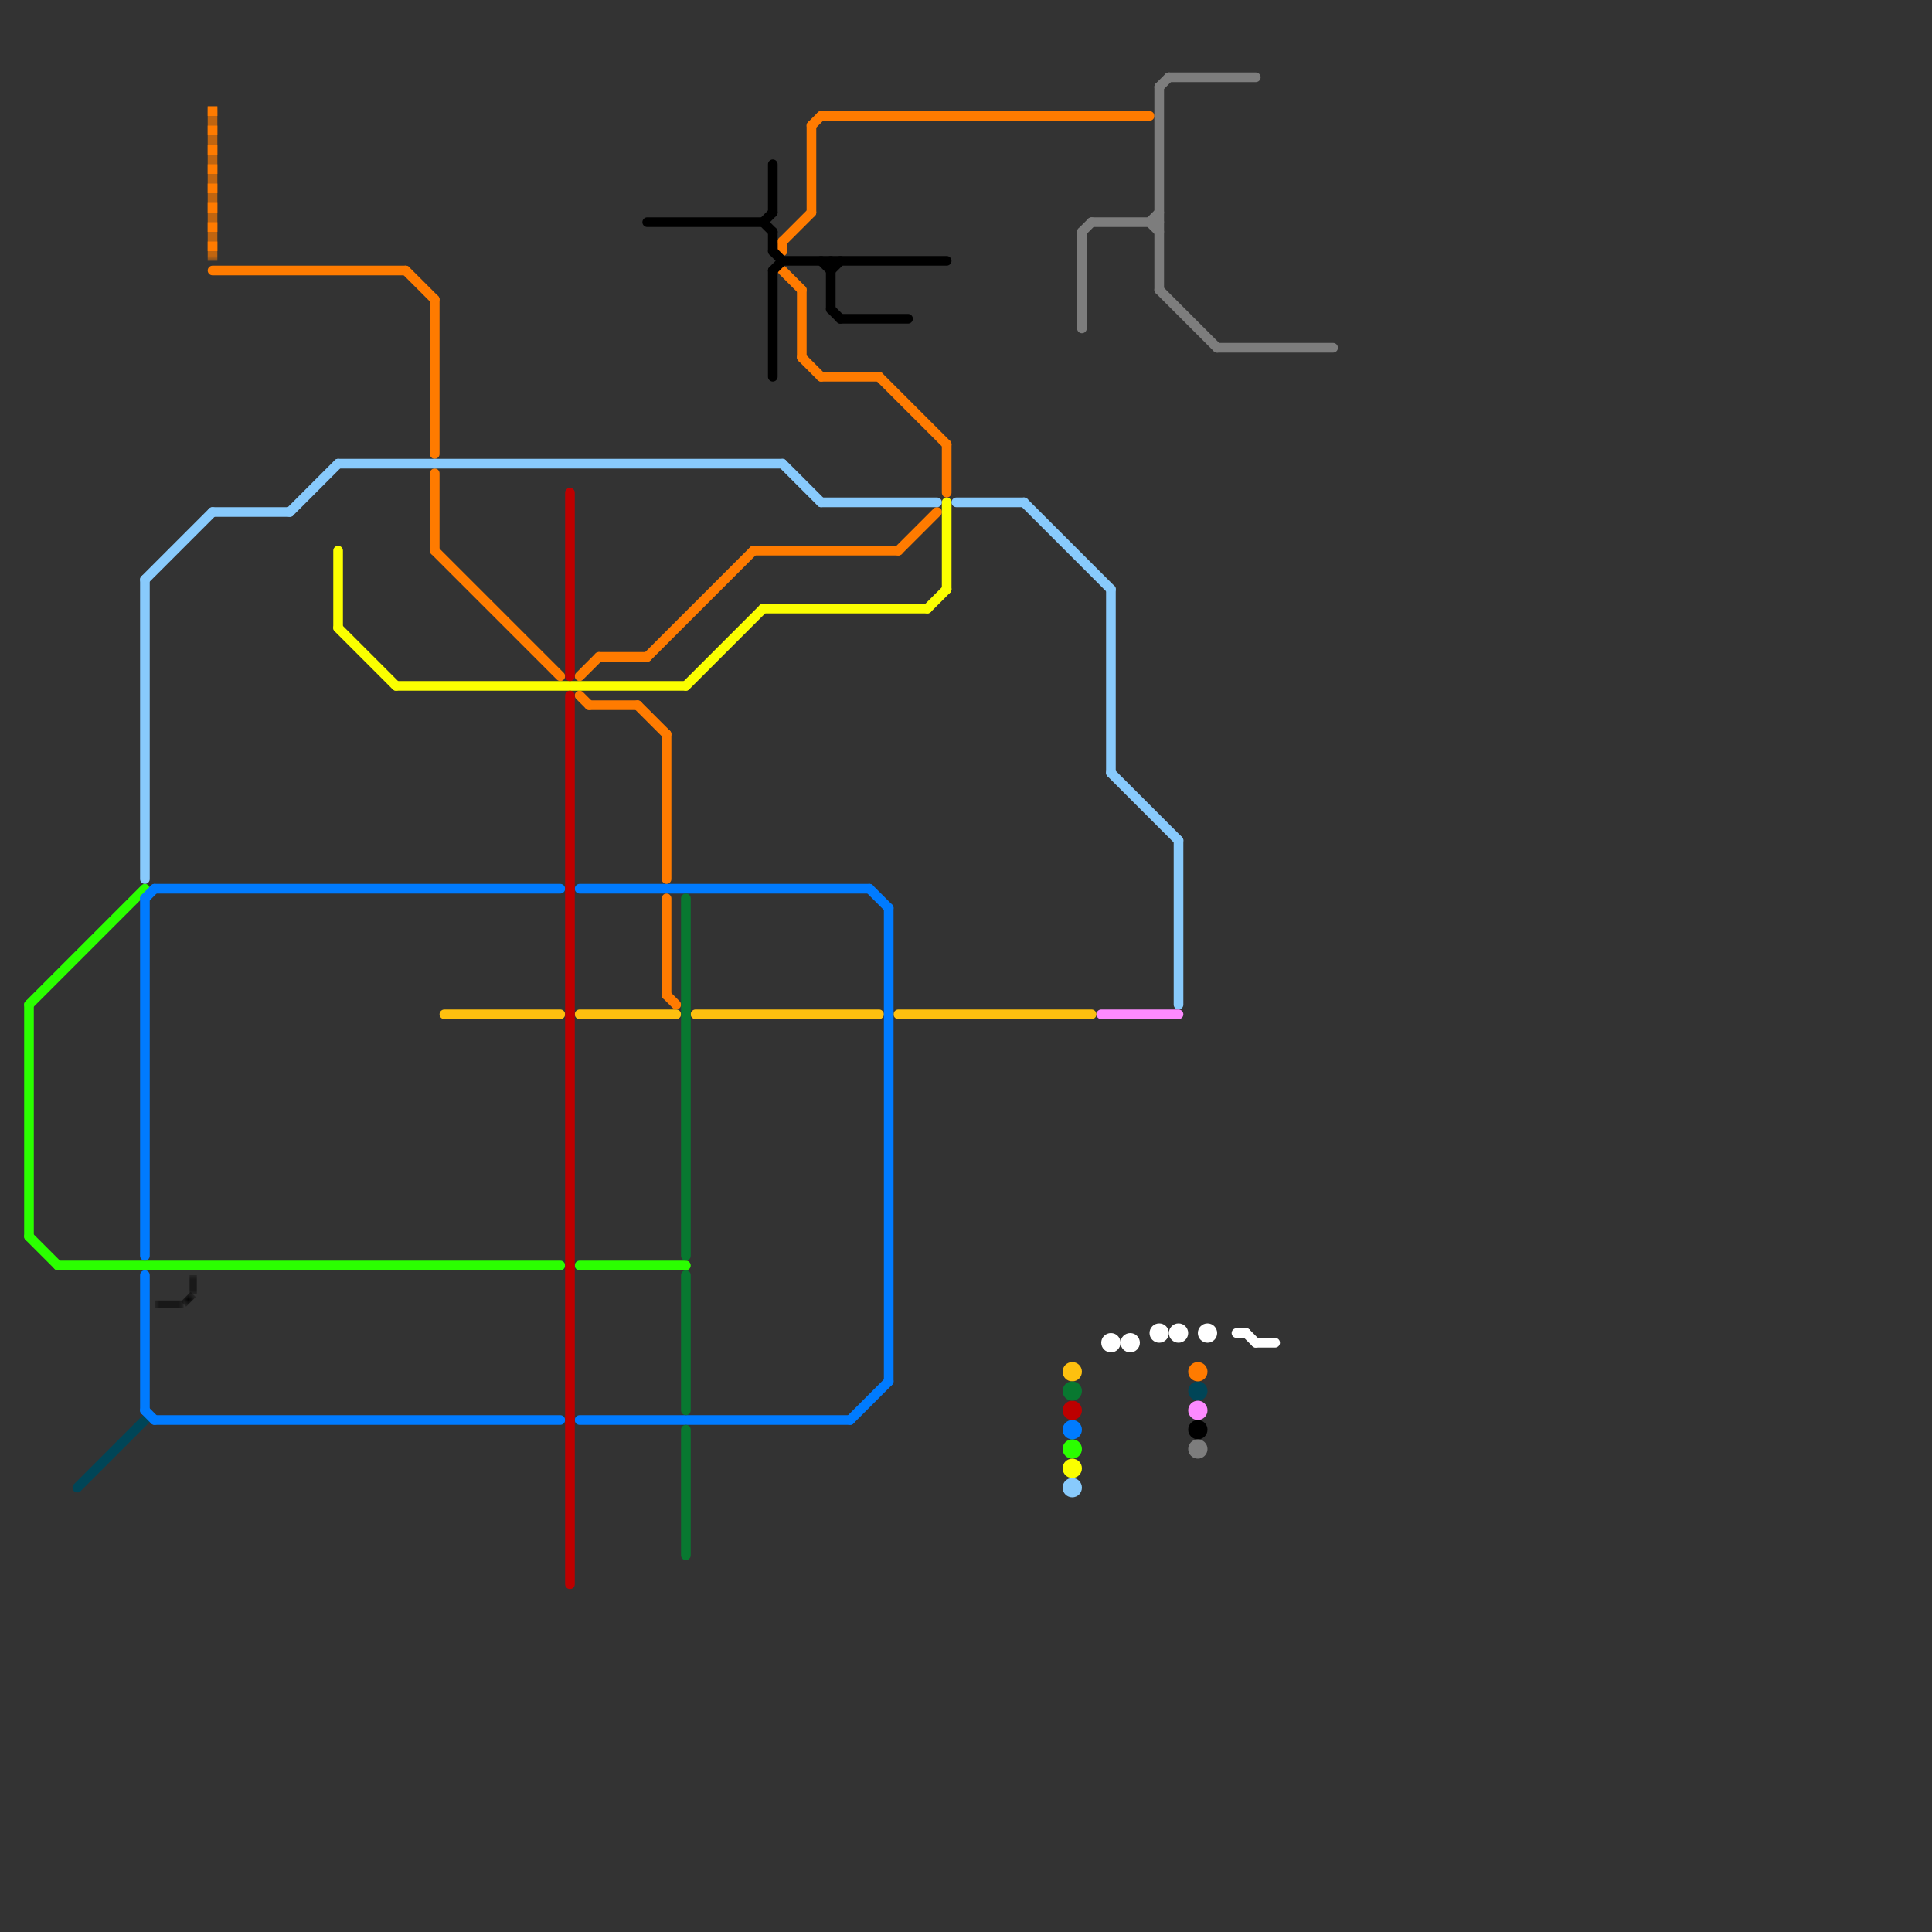 
<svg version="1.1" xmlns="http://www.w3.org/2000/svg" viewBox="0 0 200 200">
<rect x="0" y="0" width="200" height="200" fill="#333333" stroke="none"/>
<style>text { font: 1px Helvetica; font-weight: 600; white-space: pre; dominant-baseline: central; } line { stroke-width: 1; fill: none; stroke-linecap: round; stroke-linejoin: round; } .c0 { stroke: #2bff00 } .c1 { stroke: #004557 } .c2 { stroke: #fec00f } .c3 { stroke: #007bff } .c4 { stroke: #ff7b00 } .c5 { stroke: #fbff00 } .c6 { stroke: #bd0000 } .c7 { stroke: #087830 } .c8 { stroke: #88cafc } .c9 { stroke: #fd8aff } .c10 { stroke: #000000 } .c11 { stroke: #7d7d7d } .c12 { stroke: #ffffff } .lsq1 { stroke-width: 0.75; stroke-linecap: butt; }.lho2 { stroke-width: 0.45; stroke-linecap: butt; }.w1 { stroke-width: 1; }.w2 { stroke-width: .75; }.l6 { stroke-linecap: butt; }.l10 { stroke-dasharray: 1 1; stroke-linecap: butt; }.sl-b { stroke-linecap: butt; }</style><defs><g id="ct-xf"><circle r="0.5" fill="#fff" stroke="#000" stroke-width="0.2"/></g><g id="ct"><circle r="0.5" fill="#fff" stroke="#000" stroke-width="0.1"/></g><g id="wm-xf"><circle r="1.2" fill="#000"/><circle r="0.9" fill="#fff"/><circle r="0.6" fill="#000"/><circle r="0.3" fill="#fff"/></g><g id="wm"><circle r="0.6" fill="#000"/><circle r="0.3" fill="#fff"/></g><g id="csm-fec00f"><circle r="0.4" fill="#fec00f"/><circle r="0.2" fill="#fff"/></g><g id="csm-087830"><circle r="0.4" fill="#087830"/><circle r="0.2" fill="#fff"/></g><g id="csm-bd0000"><circle r="0.4" fill="#bd0000"/><circle r="0.2" fill="#fff"/></g><g id="csm-007bff"><circle r="0.4" fill="#007bff"/><circle r="0.2" fill="#fff"/></g><g id="csm-2bff00"><circle r="0.4" fill="#2bff00"/><circle r="0.2" fill="#fff"/></g><g id="csm-fbff00"><circle r="0.4" fill="#fbff00"/><circle r="0.2" fill="#fff"/></g><g id="csm-88cafc"><circle r="0.4" fill="#88cafc"/><circle r="0.2" fill="#fff"/></g><g id="csm-ff7b00"><circle r="0.4" fill="#ff7b00"/><circle r="0.2" fill="#fff"/></g><g id="csm-004557"><circle r="0.4" fill="#004557"/><circle r="0.2" fill="#fff"/></g><g id="csm-fd8aff"><circle r="0.4" fill="#fd8aff"/><circle r="0.2" fill="#fff"/></g><g id="csm-000000"><circle r="0.4" fill="#000000"/><circle r="0.2" fill="#fff"/></g><g id="csm-7d7d7d"><circle r="0.4" fill="#7d7d7d"/><circle r="0.2" fill="#fff"/></g></defs><line class="c0 " x1="6" y1="131" x2="58" y2="131"/><line class="c0 " x1="3" y1="128" x2="6" y2="131"/><line class="c0 " x1="60" y1="131" x2="71" y2="131"/><line class="c0 " x1="3" y1="104" x2="3" y2="128"/><line class="c0 " x1="3" y1="104" x2="15" y2="92"/><circle cx="111" cy="150" r="1" fill="#2bff00" /><line class="c1 " x1="8" y1="154" x2="15" y2="147"/><circle cx="124" cy="144" r="1" fill="#004557" /><line class="c2 " x1="46" y1="105" x2="58" y2="105"/><line class="c2 " x1="72" y1="105" x2="91" y2="105"/><line class="c2 " x1="60" y1="105" x2="70" y2="105"/><line class="c2 " x1="93" y1="105" x2="113" y2="105"/><circle cx="111" cy="142" r="1" fill="#fec00f" /><line class="c3 " x1="15" y1="132" x2="15" y2="146"/><line class="c3 " x1="88" y1="147" x2="92" y2="143"/><line class="c3 " x1="16" y1="147" x2="58" y2="147"/><line class="c3 " x1="92" y1="94" x2="92" y2="143"/><line class="c3 " x1="15" y1="146" x2="16" y2="147"/><line class="c3 " x1="15" y1="93" x2="15" y2="130"/><line class="c3 " x1="90" y1="92" x2="92" y2="94"/><line class="c3 " x1="60" y1="92" x2="90" y2="92"/><line class="c3 " x1="16" y1="92" x2="58" y2="92"/><line class="c3 " x1="60" y1="147" x2="88" y2="147"/><line class="c3 " x1="15" y1="93" x2="16" y2="92"/><circle cx="111" cy="148" r="1" fill="#007bff" /><line class="c4 " x1="45" y1="31" x2="45" y2="47"/><line class="c4 " x1="83" y1="30" x2="83" y2="37"/><line class="c4 " x1="42" y1="28" x2="45" y2="31"/><line class="c4 " x1="83" y1="37" x2="85" y2="39"/><line class="c4 " x1="81" y1="28" x2="83" y2="30"/><line class="c4 " x1="45" y1="49" x2="45" y2="57"/><line class="c4 " x1="60" y1="70" x2="62" y2="68"/><line class="c4 " x1="62" y1="68" x2="67" y2="68"/><line class="c4 " x1="69" y1="93" x2="69" y2="103"/><line class="c4 " x1="61" y1="73" x2="66" y2="73"/><line class="c4 " x1="78" y1="57" x2="93" y2="57"/><line class="c4 " x1="98" y1="46" x2="98" y2="51"/><line class="c4 " x1="67" y1="68" x2="78" y2="57"/><line class="c4 " x1="85" y1="12" x2="119" y2="12"/><line class="c4 " x1="81" y1="25" x2="84" y2="22"/><line class="c4 " x1="45" y1="57" x2="58" y2="70"/><line class="c4 " x1="22" y1="28" x2="42" y2="28"/><line class="c4 " x1="81" y1="25" x2="81" y2="26"/><line class="c4 " x1="60" y1="72" x2="61" y2="73"/><line class="c4 " x1="84" y1="13" x2="85" y2="12"/><line class="c4 " x1="85" y1="39" x2="91" y2="39"/><line class="c4 " x1="69" y1="76" x2="69" y2="91"/><line class="c4 " x1="84" y1="13" x2="84" y2="22"/><line class="c4 " x1="93" y1="57" x2="97" y2="53"/><line class="c4 " x1="91" y1="39" x2="98" y2="46"/><line class="c4 " x1="66" y1="73" x2="69" y2="76"/><line class="c4 " x1="69" y1="103" x2="70" y2="104"/><circle cx="124" cy="142" r="1" fill="#ff7b00" /><mask id="k5-2-1" maskUnits="userSpaceOnUse"><line class=" sl-b" x1="22" y1="11" x2="22" y2="27" stroke="#fff"/><line class="lsq1" x1="22" y1="11" x2="22" y2="27" stroke="#000"/></mask><line class="c4  sl-b" x1="22" y1="11" x2="22" y2="27" mask="url(#k5-2-1)"/><line class="c4 l10" x1="22" y1="11" x2="22" y2="27"/><line class="c5 " x1="98" y1="52" x2="98" y2="61"/><line class="c5 " x1="96" y1="63" x2="98" y2="61"/><line class="c5 " x1="35" y1="65" x2="41" y2="71"/><line class="c5 " x1="35" y1="57" x2="35" y2="65"/><line class="c5 " x1="79" y1="63" x2="96" y2="63"/><line class="c5 " x1="71" y1="71" x2="79" y2="63"/><line class="c5 " x1="41" y1="71" x2="71" y2="71"/><circle cx="111" cy="152" r="1" fill="#fbff00" /><line class="c6 " x1="59" y1="72" x2="59" y2="164"/><line class="c6 " x1="59" y1="51" x2="59" y2="70"/><circle cx="111" cy="146" r="1" fill="#bd0000" /><line class="c7 " x1="71" y1="132" x2="71" y2="146"/><line class="c7 " x1="71" y1="93" x2="71" y2="130"/><line class="c7 " x1="71" y1="148" x2="71" y2="161"/><circle cx="111" cy="144" r="1" fill="#087830" /><line class="c8 " x1="115" y1="80" x2="122" y2="87"/><line class="c8 " x1="15" y1="60" x2="22" y2="53"/><line class="c8 " x1="35" y1="48" x2="81" y2="48"/><line class="c8 " x1="15" y1="60" x2="15" y2="91"/><line class="c8 " x1="85" y1="52" x2="97" y2="52"/><line class="c8 " x1="99" y1="52" x2="106" y2="52"/><line class="c8 " x1="115" y1="61" x2="115" y2="80"/><line class="c8 " x1="106" y1="52" x2="115" y2="61"/><line class="c8 " x1="22" y1="53" x2="30" y2="53"/><line class="c8 " x1="81" y1="48" x2="85" y2="52"/><line class="c8 " x1="30" y1="53" x2="35" y2="48"/><line class="c8 " x1="122" y1="87" x2="122" y2="104"/><circle cx="111" cy="154" r="1" fill="#88cafc" /><line class="c9 " x1="114" y1="105" x2="122" y2="105"/><circle cx="124" cy="146" r="1" fill="#fd8aff" /><line class="c10 " x1="67" y1="23" x2="79" y2="23"/><line class="c10 " x1="80" y1="24" x2="80" y2="26"/><line class="c10 " x1="79" y1="23" x2="80" y2="24"/><line class="c10 " x1="79" y1="23" x2="80" y2="22"/><line class="c10 " x1="80" y1="28" x2="80" y2="39"/><line class="c10 " x1="85" y1="27" x2="86" y2="28"/><line class="c10 " x1="86" y1="32" x2="87" y2="33"/><line class="c10 " x1="80" y1="17" x2="80" y2="22"/><line class="c10 " x1="80" y1="28" x2="81" y2="27"/><line class="c10 " x1="87" y1="33" x2="94" y2="33"/><line class="c10 " x1="80" y1="26" x2="81" y2="27"/><line class="c10 " x1="86" y1="28" x2="87" y2="27"/><line class="c10 " x1="81" y1="27" x2="98" y2="27"/><line class="c10 " x1="86" y1="27" x2="86" y2="32"/><circle cx="124" cy="148" r="1" fill="#000000" /><mask id="k11-2-1" maskUnits="userSpaceOnUse"><line class="w2 l6" x1="19" y1="135" x2="20" y2="134" stroke="#fff"/><line class="lho2" x1="19" y1="135" x2="20" y2="134" stroke="#000"/></mask><line class="c10 w2 l6" x1="19" y1="135" x2="20" y2="134" mask="url(#k11-2-1)"/><mask id="k11-2-2" maskUnits="userSpaceOnUse"><line class="w2 l6" x1="16" y1="135" x2="19" y2="135" stroke="#fff"/><line class="lho2" x1="16" y1="135" x2="19" y2="135" stroke="#000"/></mask><line class="c10 w2 l6" x1="16" y1="135" x2="19" y2="135" mask="url(#k11-2-2)"/><mask id="k11-2-3" maskUnits="userSpaceOnUse"><line class="w2 l6" x1="20" y1="132" x2="20" y2="134" stroke="#fff"/><line class="lho2" x1="20" y1="132" x2="20" y2="134" stroke="#000"/></mask><line class="c10 w2 l6" x1="20" y1="132" x2="20" y2="134" mask="url(#k11-2-3)"/><line class="c11 " x1="112" y1="24" x2="112" y2="34"/><line class="c11 " x1="120" y1="30" x2="126" y2="36"/><line class="c11 " x1="120" y1="9" x2="121" y2="8"/><line class="c11 " x1="113" y1="23" x2="120" y2="23"/><line class="c11 " x1="120" y1="9" x2="120" y2="30"/><line class="c11 " x1="126" y1="36" x2="138" y2="36"/><line class="c11 " x1="119" y1="23" x2="120" y2="22"/><line class="c11 " x1="121" y1="8" x2="130" y2="8"/><line class="c11 " x1="112" y1="24" x2="113" y2="23"/><line class="c11 " x1="119" y1="23" x2="120" y2="24"/><circle cx="124" cy="150" r="1" fill="#7d7d7d" /><line class="c12 " x1="128" y1="138" x2="129" y2="138"/><line class="c12 " x1="130" y1="139" x2="132" y2="139"/><line class="c12 " x1="129" y1="138" x2="130" y2="139"/><circle cx="117" cy="139" r="1" fill="#ffffff" /><circle cx="125" cy="138" r="1" fill="#ffffff" /><circle cx="120" cy="138" r="1" fill="#ffffff" /><circle cx="122" cy="138" r="1" fill="#ffffff" /><circle cx="115" cy="139" r="1" fill="#ffffff" />
</svg>
